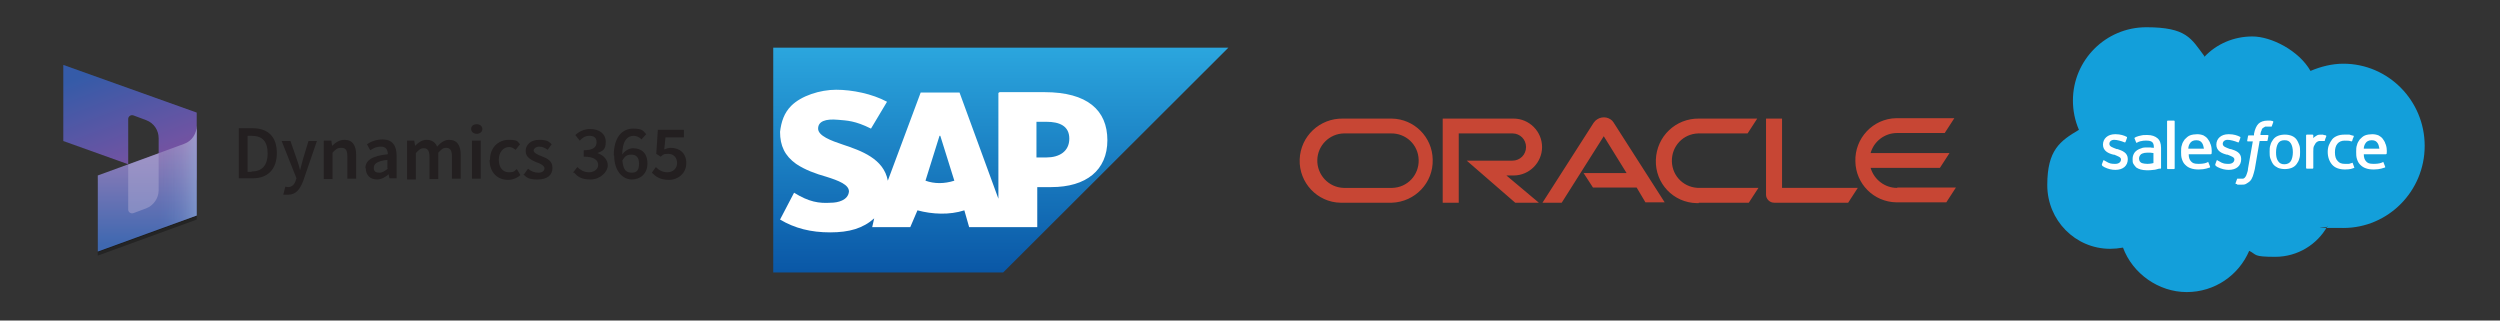 <?xml version="1.0" encoding="UTF-8"?>
<svg id="Layer_1" data-name="Layer 1" xmlns="http://www.w3.org/2000/svg" version="1.1" xmlns:xlink="http://www.w3.org/1999/xlink" viewBox="0 0 624 80">
  <rect x="0" y="0" width="624" height="80" fill="#333333" stroke="none"/>
  <defs>
    <style>
      .cls-1, .cls-2, .cls-3, .cls-4, .cls-5, .cls-6, .cls-7, .cls-8, .cls-9, .cls-10, .cls-11, .cls-12 {
        stroke-width: 0px;
      }

      .cls-1, .cls-8 {
        fill-rule: evenodd;
      }

      .cls-1, .cls-11 {
        fill: #fff;
      }

      .cls-2 {
        fill-opacity: .2;
      }

      .cls-2, .cls-9 {
        fill: #000;
      }

      .cls-3 {
        fill: url(#linear-gradient);
      }

      .cls-4 {
        fill: #c74634;
      }

      .cls-5 {
        fill: url(#linear-gradient-2);
      }

      .cls-6 {
        fill: url(#linear-gradient-4);
      }

      .cls-6, .cls-12 {
        isolation: isolate;
        opacity: .5;
      }

      .cls-7 {
        fill: url(#linear-gradient-3);
      }

      .cls-8 {
        fill: #139fda;
      }

      .cls-9 {
        fill-opacity: .3;
      }

      .cls-10 {
        fill: #231f20;
      }

      .cls-12 {
        fill: #afaad4;
      }
    </style>
    <linearGradient id="linear-gradient" x1="249.9" y1="211.9" x2="249.9" y2="268.1" gradientTransform="translate(0 -200)" gradientUnits="userSpaceOnUse">
      <stop offset="0" stop-color="#2ba6de"/>
      <stop offset="1" stop-color="#0a57a6"/>
    </linearGradient>
    <linearGradient id="linear-gradient-2" x1="26.8" y1="216" x2="35.6" y2="239.2" gradientTransform="translate(0 -199.3)" gradientUnits="userSpaceOnUse">
      <stop offset="0" stop-color="#355ba8"/>
      <stop offset="1" stop-color="#7353a2"/>
    </linearGradient>
    <linearGradient id="linear-gradient-3" x1="36.8" y1="260.4" x2="36.8" y2="232.8" gradientTransform="translate(0 -199.3)" gradientUnits="userSpaceOnUse">
      <stop offset="0" stop-color="#3f68b0"/>
      <stop offset="1" stop-color="#a080b9"/>
    </linearGradient>
    <linearGradient id="linear-gradient-4" x1="49.1" y1="246.4" x2="39.6" y2="246.4" gradientTransform="translate(0 -199.3)" gradientUnits="userSpaceOnUse">
      <stop offset="0" stop-color="#99b5de"/>
      <stop offset=".3" stop-color="#99b5de" stop-opacity=".5"/>
      <stop offset="1" stop-color="#6386c3" stop-opacity="0"/>
    </linearGradient>
  </defs>
  <g>
    <path class="cls-3" d="M306.6,11.9h-113.6v56.1h57.4"/>
    <path class="cls-11" d="M249.2,23.2v26.4l-9.7-26.5h-9.7l-8.2,22c-1-5.5-6.7-7.5-11.2-9-3-1-6.2-2.2-6.2-4s1.8-2.5,5-2.2c2.2.2,4.2.2,8.2,2.2l4-6.7c-3.7-2-8.7-3-12.7-3s-8.7,1.5-11.2,4c-1.8,1.8-2.5,4-2.8,6.5,0,3.5,1.2,6,4,8,2.2,1.5,5,2.5,7.5,3.2,3.2,1,5.7,2,5.7,3.7-.2,2.2-2.8,2.8-4.5,2.8-3,.2-5.5-.2-9.2-2.5l-3.5,6.7c3.7,2.2,7.7,3.2,12.5,3.2s8.2-1,11-3.5l-.5,2.2h9.5l1.8-4.2c3.7,1,8,1.2,11.7,0l1.2,4.2h17v-10h3.5c8.7,0,14-4.2,14-11.7s-5-12-15.7-12h-11.2ZM231,45.1l3.5-11.2h.2l3.5,11.2c-2.5.8-5,.8-7.2,0h0ZM258.7,39.4v-9h2.5c3.2,0,5.7,1,5.7,4.2s-2.5,4.7-5.7,4.7c0,0-2.5,0-2.5,0Z"/>
  </g>
  <path class="cls-4" d="M395.2,43.2h10.8l-5.7-9.2-10.5,16.6h-4.8l12.8-20c1-1.4,2.9-1.7,4.2-.8.3.2.5.4.7.7l12.8,20h-4.8l-2.2-3.7h-10.9l-2.4-3.7M444.8,46.9v-17.3h-4v19c0,.5.2,1,.6,1.4.4.4.9.6,1.5.6h18.4l2.4-3.7h-18.9M377.8,43.8c3.9,0,7.1-3.2,7.1-7.1s-3.2-7.1-7.1-7.1h-17.7v21h4v-17.3h13.4c1.9,0,3.4,1.5,3.4,3.4s-1.5,3.4-3.4,3.4h-11.4l12.1,10.5h5.9l-8.1-6.8h1.8M335.2,50.6h12.2c5.8-.2,10.4-5,10.2-10.8-.1-5.6-4.6-10.1-10.2-10.2h-12.2c-5.8-.1-10.6,4.4-10.8,10.2s4.4,10.7,10.2,10.8h.5M347.1,46.9h-11.7c-3.8-.1-6.7-3.3-6.6-7,.1-3.6,3-6.5,6.6-6.6h11.7c3.8-.1,6.9,2.8,7,6.6s-2.8,6.9-6.6,7h-.4M424,50.6h12.5l2.4-3.7h-14.6c-3.8.1-6.9-2.8-7-6.6s2.8-6.9,6.6-7h12.3l2.4-3.7h-14.5c-5.8-.1-10.6,4.4-10.8,10.3s4.4,10.7,10.2,10.8h.5M473.5,46.9c-3,0-5.7-2-6.6-5h17.3l2.4-3.7h-19.7c.8-2.9,3.5-5,6.6-5h11.9l2.4-3.7h-14.5c-5.8.1-10.4,5-10.2,10.8.1,5.6,4.6,10.1,10.2,10.2h12.5l2.4-3.7h-14.6"/>
  <g>
    <path class="cls-8" d="M550.2,14.2c3-3.2,7.3-5.1,12-5.1s11.6,3.5,14.5,8.6c2.6-1.1,5.4-1.8,8.2-1.8,11.2,0,20.3,9.2,20.3,20.5s-9.1,20.5-20.3,20.5-2.7-.1-4-.4c-2.5,4.5-7.4,7.6-13,7.6s-4.5-.5-6.5-1.5c-2.6,6.1-8.6,10.3-15.6,10.3s-13.5-4.6-15.9-11.1c-1.1.2-2.2.3-3.2.3-8.7,0-15.7-7.1-15.7-15.9s3.2-11,7.9-13.8c-1-2.3-1.5-4.8-1.5-7.3,0-10.1,8.2-18.3,18.3-18.3s11.2,2.8,14.5,7.2"/>
    <path class="cls-1" d="M524.7,41.2c0,.2,0,.2,0,.2.2.1.4.2.5.3,1,.5,1.9.7,2.8.7,1.9,0,3.1-1,3.1-2.7h0c0-1.6-1.4-2.1-2.6-2.5h-.2c-1-.4-1.8-.6-1.8-1.3h0c0-.6.5-1,1.2-1s1.8.3,2.5.6c0,0,.2.1.3,0,0,0,.4-1,.4-1.1,0,0,0-.2,0-.2-.7-.4-1.7-.7-2.8-.7h-.2c-1.8,0-3,1.1-3,2.6h0c0,1.6,1.4,2.2,2.6,2.5h.2c.9.4,1.7.6,1.7,1.2h0c0,.6-.5,1.1-1.4,1.1s-1.4,0-2.5-.7c-.1,0-.2-.1-.3-.2,0,0-.2,0-.2,0l-.4,1.1M553,41.2c0,.2,0,.2,0,.2.2.1.4.2.5.3,1,.5,1.9.7,2.8.7,1.9,0,3.1-1,3.1-2.7h0c0-1.6-1.3-2.1-2.6-2.5h-.2c-1-.4-1.8-.6-1.8-1.3h0c0-.6.5-1,1.2-1s1.8.3,2.5.6c0,0,.2.1.3,0,0,0,.4-1,.4-1.1,0,0,0-.2,0-.2-.7-.4-1.7-.7-2.8-.7h-.2c-1.8,0-3,1.1-3,2.6h0c0,1.6,1.4,2.2,2.6,2.5h.2c.9.4,1.7.6,1.7,1.2h0c0,.6-.5,1.1-1.4,1.1s-1.4,0-2.5-.7c-.1,0-.2-.1-.3-.2,0,0-.2,0-.2,0l-.4,1.1M572.3,38c0,.9-.2,1.7-.5,2.2-.3.5-.9.8-1.6.8s-1.2-.2-1.6-.8-.5-1.3-.5-2.2.2-1.7.5-2.2c.3-.5.8-.8,1.6-.8s1.2.2,1.6.8c.3.5.5,1.2.5,2.2M573.9,36.2c-.2-.5-.4-1-.7-1.4-.3-.4-.7-.7-1.2-.9-.5-.2-1.1-.3-1.7-.3s-1.2.1-1.7.3-.9.5-1.2.9-.6.9-.7,1.4c-.2.5-.2,1.1-.2,1.7s0,1.2.2,1.7.4,1,.7,1.4c.3.4.8.7,1.2.9.5.2,1.1.3,1.7.3s1.2-.1,1.7-.3c.5-.2.9-.5,1.2-.9.3-.4.6-.9.7-1.4.2-.5.2-1.1.2-1.7s0-1.2-.2-1.7M587.2,40.7c0-.2-.2,0-.2,0-.2,0-.5.2-.8.2s-.6,0-.9,0c-.8,0-1.4-.2-1.8-.7-.5-.5-.7-1.2-.7-2.2,0-.9.2-1.6.6-2.1.4-.5,1-.8,1.8-.8s1.2,0,1.7.2c0,0,.1,0,.2-.1.1-.4.2-.7.4-1.1,0-.1,0-.2,0-.2-.2,0-.7-.2-1.1-.3-.3,0-.8,0-1.2,0-.7,0-1.3.1-1.8.3-.5.2-1,.5-1.3.9s-.6.9-.8,1.4c-.2.5-.3,1.1-.3,1.7,0,1.3.4,2.4,1.1,3.2.7.8,1.8,1.2,3.2,1.2s1.7-.2,2.3-.4c0,0,.1,0,0-.2l-.4-1.1M590,37.1c0-.5.2-1,.4-1.3.3-.5.8-.8,1.6-.8s1.2.3,1.5.8c.2.3.3.8.4,1.3h-3.9,0,0ZM595.4,35.9c-.1-.5-.5-1-.7-1.3-.3-.4-.7-.6-1-.8-.5-.2-1-.3-1.6-.3s-1.3.1-1.8.3c-.5.2-.9.6-1.3,1-.3.4-.6.9-.7,1.4-.2.5-.2,1.1-.2,1.7s0,1.2.2,1.8.4,1,.8,1.4.8.7,1.4.9c.5.2,1.2.3,2,.3,1.6,0,2.4-.4,2.8-.5,0,0,.1,0,0-.3l-.4-1c0-.2-.2,0-.2,0-.4.2-1,.4-2.2.4s-1.5-.2-1.9-.6c-.4-.4-.6-1-.6-1.8h5.5s.1,0,.2-.1c0,0,.2-1.1-.2-2.3h0ZM546.2,37.1c0-.5.2-1,.4-1.3.3-.5.8-.8,1.6-.8s1.2.3,1.5.8c.2.3.3.8.4,1.3h-3.9,0,0ZM551.7,35.9c-.1-.5-.5-1-.7-1.3-.3-.4-.7-.6-1-.8-.5-.2-1-.3-1.6-.3s-1.3.1-1.8.3c-.5.2-.9.6-1.3,1-.3.4-.6.9-.7,1.4-.2.5-.2,1.1-.2,1.7s0,1.2.2,1.8.4,1,.8,1.4.8.7,1.4.9c.5.2,1.2.3,2,.3,1.6,0,2.4-.4,2.8-.5,0,0,.1,0,0-.3l-.4-1c0-.2-.2,0-.2,0-.4.2-1,.4-2.2.4s-1.5-.2-1.9-.6c-.4-.4-.6-1-.6-1.8h5.5s.1,0,.2-.1c0,0,.2-1.1-.2-2.3h0ZM534.4,40.6c-.2-.2-.2-.2-.3-.3-.1-.2-.2-.4-.2-.7,0-.5.2-.8.5-1.1,0,0,.5-.4,1.6-.4.5,0,1,0,1.5.1v2.5h0s-.7.2-1.5.2c-1.1,0-1.6-.3-1.6-.3h0ZM536.6,36.8c-.2,0-.5,0-.8,0s-.9,0-1.3.2c-.4.1-.8.3-1.1.5-.3.2-.6.5-.8.9s-.3.8-.3,1.3,0,.9.2,1.2c.2.3.4.6.7.9.3.2.7.4,1.1.5s.9.2,1.5.2,1.1,0,1.7-.1c.5,0,.9-.2,1.4-.3.2,0,.4,0,.4,0,.1,0,.1-.2.1-.2v-5c0-1.1-.3-1.9-.9-2.4-.6-.5-1.4-.8-2.5-.8s-1.1,0-1.5.1c0,0-1.2.2-1.7.6,0,0-.1,0,0,.2l.4,1c0,.1.2,0,.2,0,0,0,0,0,0,0,1-.6,2.4-.5,2.4-.5.6,0,1,.1,1.3.3s.5.6.5,1.3v.2c-.5,0-.9-.1-.9-.1h0ZM580.6,34c0,0,0-.2,0-.2h0c0,0-.6-.1-.9-.2-.7,0-1.1,0-1.4.2-.3.2-.7.4-.9.7v-.7c0,0,0-.2-.2-.2h-1.4c0,0-.2,0-.2.2v8.1c0,0,0,.2.2.2h1.4c0,0,.2,0,.2-.2v-4.1c0-.5,0-1.1.2-1.4s.3-.6.5-.8c.2-.2.4-.3.7-.4.2,0,.5,0,.7,0s.6,0,.6,0c.1,0,.2,0,.2-.2,0-.2.4-1,.4-1.2"/>
    <path class="cls-1" d="M567.2,30.2c-.2,0-.4-.1-.5-.1-.2,0-.5,0-.7,0-1,0-1.8.3-2.3.8s-.9,1.4-1.1,2.5v.4h-1.3s-.2,0-.2.2l-.2,1.1c0,.1,0,.2.2.2h1.2l-1.2,6.8c0,.5-.2,1-.3,1.3-.1.3-.2.6-.4.8-.1.2-.3.3-.5.4-.2,0-.4,0-.6,0s-.3,0-.4,0-.2,0-.3,0c0,0-.1,0-.2,0,0,.1-.4,1-.4,1.1s0,.2,0,.2c.2,0,.3,0,.5.2.3,0,.6,0,.8,0,.5,0,1,0,1.3-.2s.7-.4,1-.7c.3-.3.5-.7.7-1.2s.3-1.1.5-1.8l1.2-7h1.8s.2,0,.2-.2l.2-1.1c0-.1,0-.2-.2-.2h-1.8s0-.7.3-1.2c0-.2.2-.5.4-.6s.3-.2.5-.3c.2,0,.4,0,.6,0,.2,0,.3,0,.5,0,.2,0,.2,0,.3,0,.2,0,.2,0,.2,0l.4-1.1c0-.1,0-.2,0-.2M542.8,42c0,0,0,.2-.2.2h-1.5c0,0-.2,0-.2-.2v-11.7c0,0,0-.2.2-.2h1.5c0,0,.2,0,.2.2v11.7"/>
  </g>
  <g>
    <g>
      <path class="cls-5" d="M15.8,16.2l33.3,11.9v16.3c0,1.3-1.3,2.2-2.5,1.8l-7-2.5v-9.2c0-2-1.2-3.8-3.1-4.5l-3.2-1.2c-.6-.2-1.3.2-1.3.9v11.3l-16.2-5.8v-19h0Z"/>
      <path class="cls-2" d="M49.1,31.6h0c0,2-1.2,3.8-3.1,4.5l-21.6,7.9v19l24.7-9v-22.4h0Z"/>
      <path class="cls-9" d="M49.1,32.4h0c0,2-1.2,3.8-3.1,4.5l-21.6,7.9v19l24.7-9v-22.4h0Z"/>
      <path class="cls-7" d="M49.1,31.4h0c0,2-1.2,3.8-3.1,4.5l-21.6,7.9v19l24.7-9v-22.4h0Z"/>
      <path class="cls-6" d="M49.1,31.4h0c0,2-1.2,3.8-3.1,4.5l-21.6,7.9v19l24.7-9v-22.4h0Z"/>
      <path class="cls-12" d="M39.6,38.3l-7.6,2.8v11.2c0,.7.7,1.1,1.3.9l3.2-1.2c1.8-.7,3.1-2.5,3.1-4.5v-9.2h0Z"/>
    </g>
    <g>
      <path class="cls-10" d="M59.6,32h3.4c3.9,0,6.1,2.1,6.1,6.2s-2.3,6.3-6,6.3h-3.5v-12.6ZM62.8,42.8c2.5,0,4-1.4,4-4.5s-1.4-4.4-4-4.4h-1v9h1Z"/>
      <path class="cls-10" d="M70.8,48.3l.4-1.7c.2,0,.4.1.7.1,1,0,1.6-.7,1.9-1.6l.2-.6-3.7-9.3h2.2l1.6,4.6c.3.8.6,1.8.8,2.7h0c.2-.9.5-1.8.7-2.7l1.4-4.6h2.1l-3.4,9.9c-.8,2.1-1.8,3.5-3.8,3.5s-.9,0-1.2-.2h0Z"/>
      <path class="cls-10" d="M80.9,35.1h1.8l.2,1.3h0c.8-.8,1.8-1.5,3.1-1.5,2,0,2.9,1.4,2.9,3.8v5.9h-2.2v-5.6c0-1.5-.4-2.1-1.5-2.1s-1.4.4-2.2,1.2v6.6h-2.2v-9.5h0Z"/>
      <path class="cls-10" d="M91.2,42c0-2,1.7-3.1,5.6-3.5,0-1-.4-1.9-1.7-1.9s-1.8.4-2.7.9l-.8-1.5c1-.7,2.4-1.2,3.9-1.2,2.4,0,3.5,1.5,3.5,4.1v5.6h-1.8l-.2-1h0c-.8.7-1.8,1.3-2.9,1.3-1.7,0-2.8-1.1-2.8-2.8h0ZM96.7,42v-2.1c-2.6.3-3.4,1-3.4,2s.6,1.2,1.4,1.2,1.3-.4,2.1-1h0Z"/>
      <path class="cls-10" d="M101.6,35.1h1.8l.2,1.3h0c.8-.8,1.7-1.5,2.9-1.5s2.2.6,2.6,1.7c.9-1,1.8-1.7,3-1.7,2,0,2.9,1.4,2.9,3.8v5.9h-2.2v-5.6c0-1.5-.5-2.1-1.4-2.1s-1.2.4-2,1.2v6.6h-2.2v-5.6c0-1.5-.5-2.1-1.4-2.1s-1.2.4-2,1.2v6.6h-2.2v-9.5h0Z"/>
      <path class="cls-10" d="M117.6,32.2c0-.8.6-1.2,1.4-1.2s1.4.5,1.4,1.2-.6,1.2-1.4,1.2-1.4-.5-1.4-1.2ZM117.8,35.1h2.2v9.5h-2.2v-9.5Z"/>
      <path class="cls-10" d="M122.3,39.9c0-3.2,2.2-5,4.7-5s2.1.5,2.8,1.1l-1.1,1.4c-.5-.4-1-.7-1.6-.7-1.5,0-2.6,1.3-2.6,3.2s1,3.1,2.5,3.1,1.4-.4,2-.8l.9,1.5c-.9.8-2,1.2-3.1,1.2-2.6,0-4.6-1.8-4.6-5h0Z"/>
      <path class="cls-10" d="M130.8,43.5l1-1.4c.8.7,1.6,1,2.6,1s1.5-.5,1.5-1.1-1-1.2-2-1.5c-1.2-.5-2.7-1.2-2.7-2.8s1.3-2.8,3.4-2.8,2.4.5,3.1,1.1l-1,1.4c-.7-.5-1.3-.8-2.1-.8s-1.4.5-1.4,1,.9,1,2,1.4c1.3.5,2.7,1.1,2.7,2.9s-1.3,2.9-3.7,2.9-2.7-.5-3.6-1.3Z"/>
      <path class="cls-10" d="M143,43.1l1.1-1.4c.7.7,1.7,1.3,2.9,1.3s2.3-.7,2.3-1.8-.8-2.1-3.6-2.1v-1.6c2.4,0,3.2-.8,3.2-2s-.7-1.6-1.8-1.6-1.7.5-2.4,1.2l-1.1-1.4c1-.9,2.2-1.5,3.7-1.5,2.3,0,3.9,1.2,3.9,3.2s-.8,2.3-2.1,2.8h0c1.4.5,2.6,1.5,2.6,3.1s-1.9,3.5-4.3,3.5-3.3-.8-4.1-1.7h0Z"/>
      <path class="cls-10" d="M153.2,38.8c0-4.8,2.3-6.7,4.8-6.7s2.5.6,3.3,1.4l-1.2,1.3c-.4-.5-1.2-.9-1.9-.9-1.6,0-2.9,1.2-2.9,4.9s1,4.3,2.4,4.3,1.8-.8,1.8-2.3-.7-2.2-1.9-2.2-1.6.4-2.3,1.5v-1.5c.6-1,1.8-1.6,2.7-1.6,2.1,0,3.6,1.2,3.6,3.8s-1.8,4-3.9,4-4.4-1.9-4.4-6h0Z"/>
      <path class="cls-10" d="M162.7,43.1l1-1.4c.7.7,1.6,1.3,2.9,1.3s2.4-.9,2.4-2.3-.9-2.3-2.2-2.3-1.2.2-1.9.7l-1.1-.7.4-6h6.5v1.9h-4.6l-.3,3c.5-.2,1-.4,1.6-.4,2.1,0,3.9,1.2,3.9,3.8s-2.1,4.2-4.3,4.2-3.3-.8-4.2-1.7h0Z"/>
    </g>
  </g>
</svg>